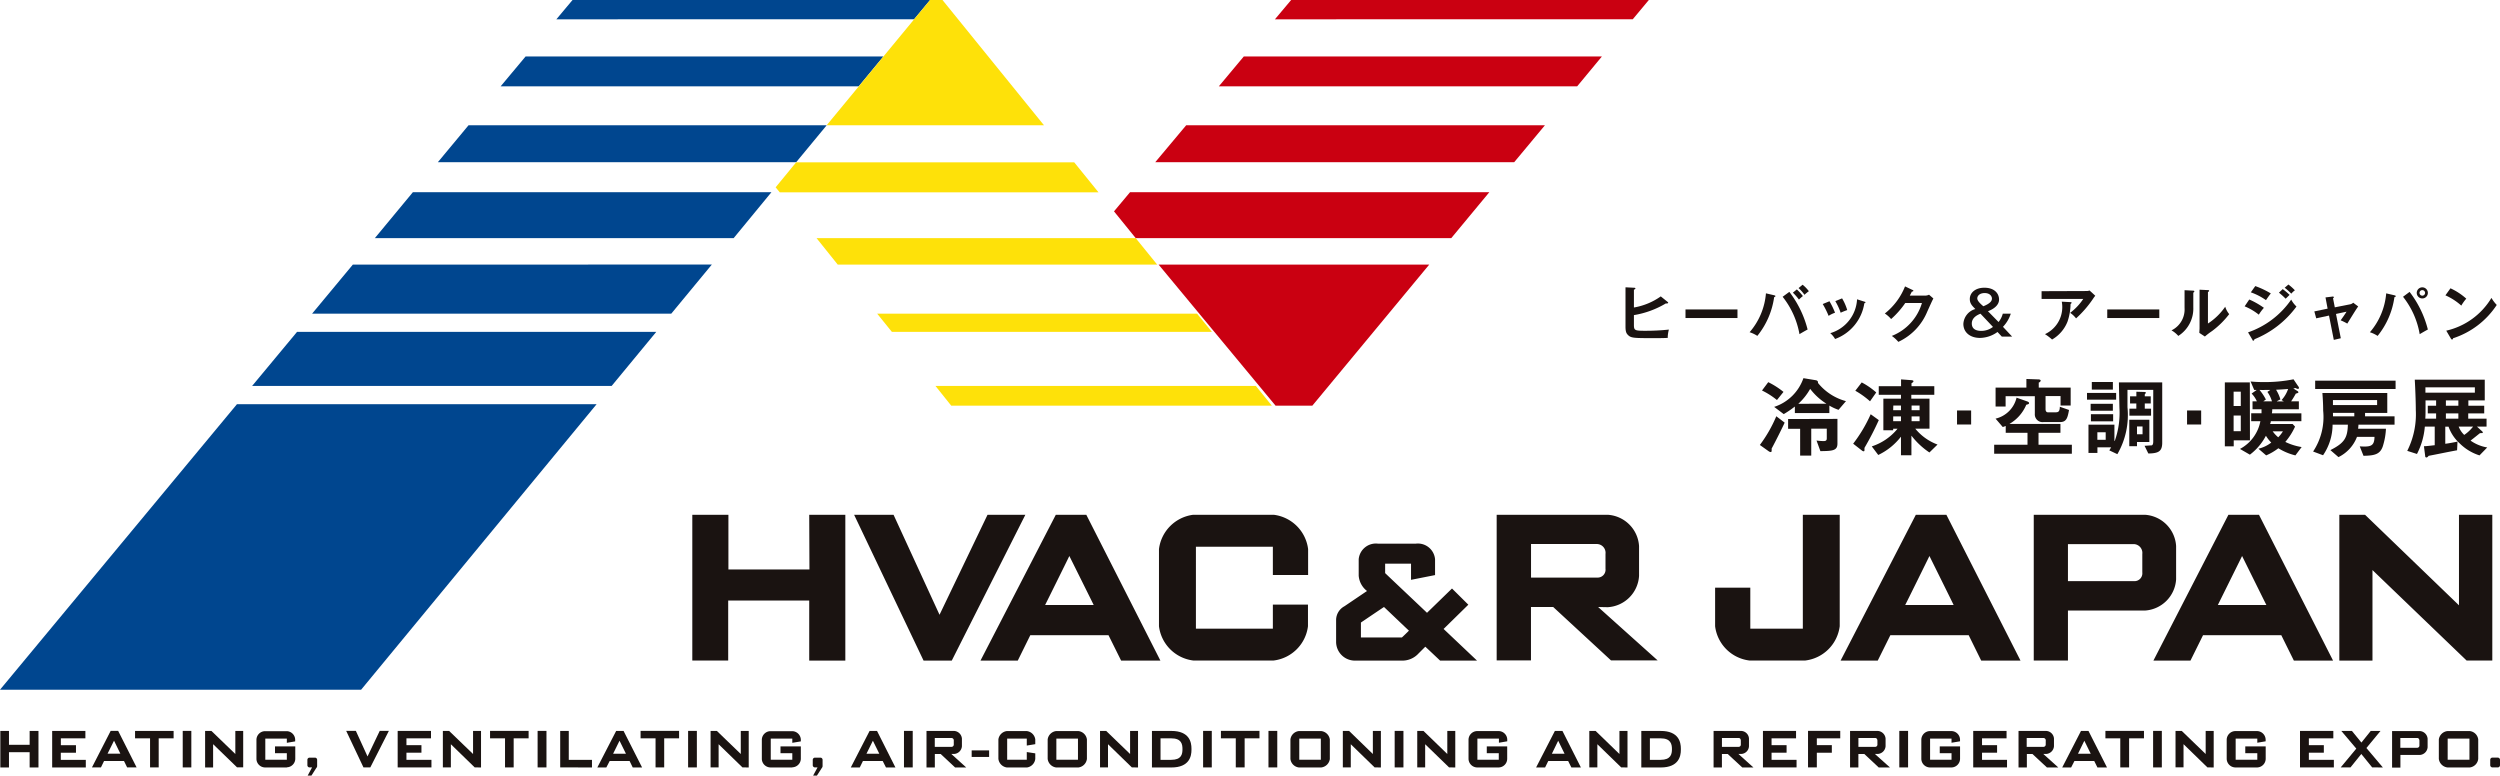 <svg xmlns="http://www.w3.org/2000/svg" xmlns:xlink="http://www.w3.org/1999/xlink" width="90" height="27.921" viewBox="0 0 90 27.921">
  <defs>
    <clipPath id="clip-path">
      <rect id="長方形_396" data-name="長方形 396" width="90" height="27.921" fill="none"/>
    </clipPath>
  </defs>
  <g id="グループ_456" data-name="グループ 456" transform="translate(0 0)">
    <path id="パス_4132" data-name="パス 4132" d="M1.068,28.823v.5H.324v-.5H.013v1.315H.324v-.549h.744v.549h.318V28.823Z" transform="translate(-0.001 -2.51)" fill="#1a1311"/>
    <path id="パス_4133" data-name="パス 4133" d="M2.057,28.823v1.315H3.268v-.273h-.9v-.257h.546v-.272H2.37V29.09h.883v-.267Z" transform="translate(-0.179 -2.51)" fill="#1a1311"/>
    <path id="パス_4134" data-name="パス 4134" d="M4.421,29.175l.228.468H4.188ZM4.3,28.823l-.674,1.315h.324l.112-.231H4.78l.113.231h.341l-.664-1.315Z" transform="translate(-0.316 -2.511)" fill="#1a1311"/>
    <path id="パス_4135" data-name="パス 4135" d="M5.326,28.823v.267h.54v1.047h.311V29.09h.537v-.267Z" transform="translate(-0.464 -2.51)" fill="#1a1311"/>
    <rect id="長方形_382" data-name="長方形 382" width="0.31" height="1.315" transform="translate(6.578 26.312)" fill="#1a1311"/>
    <path id="パス_4136" data-name="パス 4136" d="M9.177,28.823v.831l-.861-.831H8.089v1.315h.288V29.3l.862.835H9.46V28.823Z" transform="translate(-0.705 -2.51)" fill="#1a1311"/>
    <g id="グループ_455" data-name="グループ 455" transform="translate(0 0)">
      <g id="グループ_454" data-name="グループ 454" clip-path="url(#clip-path)">
        <path id="パス_4137" data-name="パス 4137" d="M11.207,30.138h-.794a.314.314,0,0,1-.3-.3v-.706a.315.315,0,0,1,.3-.3h.794a.313.313,0,0,1,.3.3v.068l-.3.051V29.1h-.775v.761h.775v-.235h-.426V29.38h.73v.453a.313.313,0,0,1-.3.3" transform="translate(-0.881 -2.51)" fill="#1a1311"/>
        <path id="パス_4138" data-name="パス 4138" d="M12.451,30.234l-.184.289h-.136l.158-.294H12.2a.079.079,0,0,1-.079-.08v-.194a.079.079,0,0,1,.079-.078h.194a.079.079,0,0,1,.078.078v.223a.1.1,0,0,1-.017.057" transform="translate(-1.055 -2.602)" fill="#1a1311"/>
        <path id="パス_4139" data-name="パス 4139" d="M14.52,30.137h-.246l-.622-1.315H14l.42.92.439-.92h.329Z" transform="translate(-1.189 -2.51)" fill="#1a1311"/>
        <path id="パス_4140" data-name="パス 4140" d="M15.682,30.137V28.823h1.2v.267h-.884v.246h.54v.271h-.54v.257h.9v.273Z" transform="translate(-1.366 -2.51)" fill="#1a1311"/>
        <path id="パス_4141" data-name="パス 4141" d="M18.611,30.137l-.859-.835v.835h-.288V28.823h.225l.862.831v-.831h.287v1.315Z" transform="translate(-1.521 -2.51)" fill="#1a1311"/>
        <path id="パス_4142" data-name="パス 4142" d="M20.175,29.09v1.047h-.311V29.09h-.539v-.268h1.388v.268Z" transform="translate(-1.683 -2.51)" fill="#1a1311"/>
        <rect id="長方形_383" data-name="長方形 383" width="0.319" height="1.315" transform="translate(19.354 26.312)" fill="#1a1311"/>
        <path id="パス_4143" data-name="パス 4143" d="M22.091,30.137V28.823H22.4v1.041h.835v.274Z" transform="translate(-1.924 -2.51)" fill="#1a1311"/>
        <path id="パス_4144" data-name="パス 4144" d="M24.586,29.644h-.462l.231-.468Zm.581.494L24.5,28.823h-.266l-.678,1.315h.324L24,29.907h.718l.112.231h.341" transform="translate(-2.052 -2.51)" fill="#1a1311"/>
        <path id="パス_4145" data-name="パス 4145" d="M26.111,29.09v1.047H25.8V29.09h-.539v-.268h1.386v.268Z" transform="translate(-2.2 -2.51)" fill="#1a1311"/>
        <rect id="長方形_384" data-name="長方形 384" width="0.315" height="1.315" transform="translate(24.772 26.312)" fill="#1a1311"/>
        <path id="パス_4146" data-name="パス 4146" d="M29.17,30.137l-.859-.835v.835h-.289V28.823h.226l.861.831v-.831h.286v1.315Z" transform="translate(-2.441 -2.51)" fill="#1a1311"/>
        <path id="パス_4147" data-name="パス 4147" d="M31.141,30.138h-.792a.316.316,0,0,1-.306-.3v-.706a.316.316,0,0,1,.306-.3h.792a.317.317,0,0,1,.306.3v.068l-.307.051V29.1h-.776v.761h.776v-.235h-.425V29.38h.732v.453a.316.316,0,0,1-.306.3" transform="translate(-2.617 -2.51)" fill="#1a1311"/>
        <path id="パス_4148" data-name="パス 4148" d="M32.386,30.234l-.185.289h-.137l.158-.294h-.09a.08.08,0,0,1-.082-.08v-.194a.08.08,0,0,1,.082-.078h.19a.079.079,0,0,1,.082.078v.223a.1.1,0,0,1-.017.057" transform="translate(-2.791 -2.602)" fill="#1a1311"/>
        <path id="パス_4149" data-name="パス 4149" d="M34.577,29.644h-.462l.231-.468Zm.58.494-.662-1.315h-.267l-.677,1.315h.323l.113-.231H34.7l.117.231h.337" transform="translate(-2.922 -2.51)" fill="#1a1311"/>
        <rect id="長方形_385" data-name="長方形 385" width="0.315" height="1.315" transform="translate(32.543 26.312)" fill="#1a1311"/>
        <path id="パス_4150" data-name="パス 4150" d="M37.518,29.308a.082.082,0,0,1-.084.089h-.6v-.32h.6a.087.087,0,0,1,.084.1Zm.447.83-.536-.486h.107a.3.3,0,0,0,.275-.279V29.1a.3.3,0,0,0-.275-.276h-1v1.315h.3v-.486h.21l.52.486h.4" transform="translate(-3.182 -2.51)" fill="#1a1311"/>
        <rect id="長方形_386" data-name="長方形 386" width="0.628" height="0.236" transform="translate(34.98 27.014)" fill="#1a1311"/>
        <path id="パス_4151" data-name="パス 4151" d="M40.393,30.138h-.722a.354.354,0,0,1-.3-.309v-.7a.35.35,0,0,1,.3-.3h.722a.348.348,0,0,1,.306.3V29.3l-.306.05V29.1h-.706v.761h.706v-.277l.306.047v.2a.352.352,0,0,1-.306.309" transform="translate(-3.429 -2.51)" fill="#1a1311"/>
        <path id="パス_4152" data-name="パス 4152" d="M41.627,29.1h.778v.761h-.778Zm1.1.729v-.7a.35.35,0,0,0-.3-.3h-.813a.35.35,0,0,0-.3.3v.7a.353.353,0,0,0,.3.309h.813a.353.353,0,0,0,.3-.309" transform="translate(-3.598 -2.51)" fill="#1a1311"/>
        <path id="パス_4153" data-name="パス 4153" d="M44.525,30.137l-.859-.835v.835h-.287V28.823H43.6l.861.831v-.831h.286v1.315Z" transform="translate(-3.778 -2.51)" fill="#1a1311"/>
        <path id="パス_4154" data-name="パス 4154" d="M46.526,29.48c0,.183-.037.384-.407.384h-.383V29.09h.383c.37,0,.407.205.407.39m.324.026v-.047c0-.222-.068-.635-.723-.635h-.7v1.315h.7c.655,0,.723-.414.723-.632" transform="translate(-3.957 -2.51)" fill="#1a1311"/>
        <rect id="長方形_387" data-name="長方形 387" width="0.312" height="1.315" transform="translate(43.312 26.312)" fill="#1a1311"/>
        <path id="パス_4155" data-name="パス 4155" d="M49,29.09v1.047h-.319V29.09h-.535v-.268h1.388v.268Z" transform="translate(-4.193 -2.51)" fill="#1a1311"/>
        <rect id="長方形_388" data-name="長方形 388" width="0.317" height="1.315" transform="translate(45.665 26.312)" fill="#1a1311"/>
        <path id="パス_4156" data-name="パス 4156" d="M51.206,29.1h.776v.761h-.776Zm1.1.729v-.7a.353.353,0,0,0-.307-.3h-.812a.346.346,0,0,0-.3.3v.7a.348.348,0,0,0,.3.309H52a.355.355,0,0,0,.307-.309" transform="translate(-4.432 -2.51)" fill="#1a1311"/>
        <path id="パス_4157" data-name="パス 4157" d="M54.1,30.137l-.859-.835v.835h-.286V28.823h.225l.856.831v-.831h.289v1.315Z" transform="translate(-4.613 -2.51)" fill="#1a1311"/>
        <rect id="長方形_389" data-name="長方形 389" width="0.316" height="1.315" transform="translate(50.208 26.312)" fill="#1a1311"/>
        <path id="パス_4158" data-name="パス 4158" d="M57.035,30.137l-.861-.835v.835h-.285V28.823h.223l.859.831v-.831h.287v1.315Z" transform="translate(-4.868 -2.51)" fill="#1a1311"/>
        <path id="パス_4159" data-name="パス 4159" d="M59.005,30.138h-.794a.317.317,0,0,1-.3-.309v-.7a.317.317,0,0,1,.3-.3h.794a.313.313,0,0,1,.3.3v.068l-.3.051V29.1h-.775v.761H59v-.235h-.432V29.38h.735v.449a.313.313,0,0,1-.3.309" transform="translate(-5.044 -2.51)" fill="#1a1311"/>
        <path id="パス_4160" data-name="パス 4160" d="M61.6,29.644h-.456l.227-.468Zm.588.494-.664-1.315h-.272l-.676,1.315H60.9l.113-.231h.717l.115.231h.346" transform="translate(-5.276 -2.51)" fill="#1a1311"/>
        <path id="パス_4161" data-name="パス 4161" d="M63.823,30.137l-.859-.835v.835h-.29V28.823H62.9l.859.831v-.831h.29v1.315Z" transform="translate(-5.459 -2.51)" fill="#1a1311"/>
        <path id="パス_4162" data-name="パス 4162" d="M65.827,29.48c0,.183-.043.384-.409.384h-.385V29.09h.385c.366,0,.409.205.409.39m.321.026v-.047c0-.222-.071-.635-.724-.635h-.7v1.315h.7c.653,0,.724-.414.724-.632" transform="translate(-5.637 -2.51)" fill="#1a1311"/>
        <path id="パス_4163" data-name="パス 4163" d="M68.556,29.308a.08.08,0,0,1-.08.089h-.6v-.32h.6c.052,0,.08.043.08.1Zm.453.83-.54-.486h.106a.292.292,0,0,0,.274-.279V29.1a.29.29,0,0,0-.274-.276h-1v1.315h.3v-.486h.208l.526.486h.4" transform="translate(-5.886 -2.51)" fill="#1a1311"/>
        <path id="パス_4164" data-name="パス 4164" d="M69.521,30.137V28.823h1.192v.267h-.882v.246h.541v.271h-.541v.257h.9v.273Z" transform="translate(-6.055 -2.51)" fill="#1a1311"/>
        <path id="パス_4165" data-name="パス 4165" d="M71.617,29.09v.246h.54v.272h-.54v.529H71.3V28.822h1.16v.268Z" transform="translate(-6.211 -2.51)" fill="#1a1311"/>
        <path id="パス_4166" data-name="パス 4166" d="M73.941,29.308a.081.081,0,0,1-.084.089h-.6v-.32h.6c.055,0,.084.043.084.1Zm.451.83-.543-.486h.107a.3.3,0,0,0,.279-.279V29.1a.3.3,0,0,0-.279-.276h-1v1.315h.3v-.486h.213l.519.486h.407" transform="translate(-6.354 -2.51)" fill="#1a1311"/>
        <rect id="長方形_390" data-name="長方形 390" width="0.316" height="1.315" transform="translate(68.375 26.312)" fill="#1a1311"/>
        <path id="パス_4167" data-name="パス 4167" d="M76.86,30.138h-.793a.315.315,0,0,1-.3-.309v-.7a.315.315,0,0,1,.3-.3h.793a.315.315,0,0,1,.3.3v.068l-.306.051V29.1h-.772v.761h.772v-.235H76.43V29.38h.731v.449a.315.315,0,0,1-.3.309" transform="translate(-6.599 -2.51)" fill="#1a1311"/>
        <path id="パス_4168" data-name="パス 4168" d="M77.814,30.137V28.823h1.2v.267h-.883v.246h.542v.271h-.542v.257h.9v.273Z" transform="translate(-6.778 -2.51)" fill="#1a1311"/>
        <path id="パス_4169" data-name="パス 4169" d="M80.579,29.308a.082.082,0,0,1-.08.089h-.605v-.32H80.5a.087.087,0,0,1,.08.1Zm.452.83-.54-.486H80.6a.3.3,0,0,0,.276-.279V29.1a.294.294,0,0,0-.276-.276h-1v1.315h.3v-.486H80.1l.523.486h.406" transform="translate(-6.933 -2.51)" fill="#1a1311"/>
        <path id="パス_4170" data-name="パス 4170" d="M82.35,29.644h-.458l.228-.468Zm.586.494-.667-1.315H82l-.676,1.315h.321l.118-.231h.714l.114.231h.342" transform="translate(-7.084 -2.51)" fill="#1a1311"/>
        <path id="パス_4171" data-name="パス 4171" d="M83.88,29.09v1.047h-.318V29.09h-.535v-.268h1.388v.268Z" transform="translate(-7.232 -2.51)" fill="#1a1311"/>
        <rect id="長方形_391" data-name="長方形 391" width="0.314" height="1.315" transform="translate(77.512 26.312)" fill="#1a1311"/>
        <path id="パス_4172" data-name="パス 4172" d="M86.941,30.137,86.08,29.3v.835h-.288V28.823h.224l.861.831v-.831h.289v1.315Z" transform="translate(-7.473 -2.51)" fill="#1a1311"/>
        <path id="パス_4173" data-name="パス 4173" d="M88.911,30.138h-.794a.318.318,0,0,1-.308-.309v-.7a.318.318,0,0,1,.308-.3h.794a.316.316,0,0,1,.3.3v.068l-.3.051V29.1h-.779v.761h.779v-.235h-.433V29.38h.735v.449a.316.316,0,0,1-.3.309" transform="translate(-7.648 -2.51)" fill="#1a1311"/>
        <path id="パス_4174" data-name="パス 4174" d="M90.7,30.137V28.823h1.2v.267h-.881v.246h.539v.271h-.539v.257h.9v.273Z" transform="translate(-7.9 -2.51)" fill="#1a1311"/>
        <path id="パス_4175" data-name="パス 4175" d="M93.439,30.137l-.392-.484-.39.484h-.352l.562-.677-.54-.637h.382l.342.419.336-.419h.352l-.508.615.592.7Z" transform="translate(-8.04 -2.51)" fill="#1a1311"/>
        <path id="パス_4176" data-name="パス 4176" d="M95.316,29.34a.08.08,0,0,1-.077.09h-.61v-.352h.61c.046,0,.077.043.077.1Zm.295.065v-.3a.3.3,0,0,0-.279-.277h-1v1.315h.3v-.455h.7a.3.3,0,0,0,.279-.278" transform="translate(-8.217 -2.51)" fill="#1a1311"/>
        <path id="パス_4177" data-name="パス 4177" d="M96.493,29.1h.784v.761h-.784Zm1.1.729v-.7a.346.346,0,0,0-.3-.3h-.809a.352.352,0,0,0-.309.3v.7a.354.354,0,0,0,.309.309h.809a.348.348,0,0,0,.3-.309" transform="translate(-8.377 -2.51)" fill="#1a1311"/>
        <path id="パス_4178" data-name="パス 4178" d="M98.473,30.229H98.28a.08.08,0,0,1-.079-.08v-.194a.079.079,0,0,1,.079-.079h.193a.081.081,0,0,1,.08.079v.194a.081.081,0,0,1-.08.08" transform="translate(-8.553 -2.602)" fill="#1a1311"/>
        <path id="パス_4179" data-name="パス 4179" d="M70.784,15.835a2.126,2.126,0,0,0,.427-.537,2.209,2.209,0,0,0,.58.531v.005Zm-.792.449a4.881,4.881,0,0,1-.592,1.034l.329.234a.143.143,0,0,0,.068.021c.014,0,.026-.016.026-.043a.3.3,0,0,0,0-.08c.162-.3.387-.753.47-.936Zm.425.1v.351h.433V17.7h.4v-.969h.559v.347c0,.06-.016.1-.113.1a2.048,2.048,0,0,1-.256-.02l.139.382c.433-.005.614-.015.614-.271v-.89ZM72.5,15.74a1.943,1.943,0,0,1-1.008-.655c.008-.058-.023-.092-.089-.1l-.435-.072a1.656,1.656,0,0,1-1.053,1.034l.345.26a3.612,3.612,0,0,0,.4-.273v.236h1.242V15.9a1.71,1.71,0,0,0,.33.153Zm-2.248-.331a2.868,2.868,0,0,0-.55-.352l-.225.3a2.747,2.747,0,0,1,.538.343l.237-.294" transform="translate(-6.045 -1.299)" fill="#1a1311"/>
        <path id="パス_4180" data-name="パス 4180" d="M74.521,16.294H74.8v.173h-.281Zm-.539,1.388a2.252,2.252,0,0,0,.812-.652H74.8v.662h.376v-.7h.005a2.715,2.715,0,0,0,.643.6l.292-.285a1.872,1.872,0,0,1-.8-.571h.511V15.656h-.655v-.14H76v-.31h-.821V15.1c.04-.021.071-.052.071-.074s-.034-.034-.071-.037l-.376-.028v.245H74v.31h.8v.14h-.634v1.137h.353v-.056h.158a1.992,1.992,0,0,1-.928.636Zm1.2-1.388h.288v.173h-.288Zm-.657-.393H74.8v.168h-.281Zm.657,0h.288v.168h-.288Zm-1.273-.47a2.656,2.656,0,0,0-.522-.361l-.231.3a3.044,3.044,0,0,1,.53.38Zm-.2.787a5.2,5.2,0,0,1-.63,1.058l.315.246a.106.106,0,0,0,.061.028c.023,0,.031-.017.031-.037v-.086a10.707,10.707,0,0,0,.516-1l-.293-.212" transform="translate(-6.365 -1.303)" fill="#1a1311"/>
        <rect id="長方形_392" data-name="長方形 392" width="0.508" height="0.505" transform="translate(70.453 14.777)" fill="#1a1311"/>
        <path id="パス_4181" data-name="パス 4181" d="M81.335,16.06c-.051.279-.088.436-.325.436h-.592a.279.279,0,0,1-.314-.3v-.632H79.052v.372h-.361v-.682H79.8v-.31l.442.016c.042,0,.073.022.073.044a.089.089,0,0,1-.07.068v.183h1.149V15.9H81.03v-.341h-.54v.478c0,.052.026.107.079.107h.293c.106,0,.138-.053.142-.2Zm-2.644.312a1.015,1.015,0,0,0,.755-.755l.393.138c.032.016.057.027.057.059s-.036.043-.1.058a1.437,1.437,0,0,1-.6.686v.005h1.83v.318h-.789v.431h1.2v.324H78.64v-.324h1.2v-.431h-.784v-.245c-.042.016-.074.029-.106.038l-.258-.3" transform="translate(-6.85 -1.301)" fill="#1a1311"/>
        <path id="パス_4182" data-name="パス 4182" d="M84.1,16.664H84.3v.281H84.1Zm0,.559h.445v-.8h-.723v.952H84.1Zm-.707.439a2.807,2.807,0,0,0,.364-1.691v-.625h.928v1.839c0,.054,0,.162-.071.162s-.16.011-.242.013l.136.278c.363-.006.5-.073.5-.393V15.079H83.449c0,.083.019.909.019.92a3.005,3.005,0,0,1-.169,1.187h-.012V16.6h-.934v1.017h.322v-.2h.493c-.025.044-.045.075-.064.109Zm-.72-.788h.3v.272h-.3Zm-.2-1.537h.759v-.274h-.759Zm-.042.762h.8v-.25h-.8ZM82.3,15.7h1.049v-.243H82.3Zm.141.78h.8v-.257h-.8Zm1.638-.9H83.85v.256h.226v.189h-.249v.252h.779v-.252h-.226v-.189h.215V15.58h-.215v-.072a.2.2,0,0,0,.04-.057c0-.023-.04-.029-.079-.029l-.264-.008v.166" transform="translate(-7.168 -1.312)" fill="#1a1311"/>
        <rect id="長方形_393" data-name="長方形 393" width="0.508" height="0.505" transform="translate(78.734 14.777)" fill="#1a1311"/>
        <path id="パス_4183" data-name="パス 4183" d="M89.213,15.686a1.8,1.8,0,0,0-.23-.346c.1.005.23,0,.378,0l.006.005-.1.067a1.15,1.15,0,0,1,.165.34h-.306v-.007Zm-.421-.346h.079v.01l-.172.121a.93.93,0,0,1,.189.28h-.156v.285h.324c0,.052,0,.1,0,.145h-.372v.284h.331a1.435,1.435,0,0,1-.735,1l.357.206a2.034,2.034,0,0,0,.577-.681,1.312,1.312,0,0,0,.192.246,1.22,1.22,0,0,1-.462.221l.279.24a2.018,2.018,0,0,0,.439-.257,2.11,2.11,0,0,0,.613.257l.225-.3a2.112,2.112,0,0,1-.588-.185,2.324,2.324,0,0,0,.351-.551l-.088-.095h-.811a.3.3,0,0,0,.027-.1h1.1v-.284H89.429a.76.76,0,0,0,.013-.145H90.4v-.285h-.279a3.263,3.263,0,0,0,.17-.28c.059-.012.093-.028.093-.047s-.021-.038-.054-.057l-.13-.08.079-.017a.2.2,0,0,0,.087.032c.017,0,.039-.015.039-.032a.121.121,0,0,0-.036-.072l-.161-.241a5.277,5.277,0,0,1-1.054.1c-.2,0-.328-.006-.491-.021Zm1.034,1.491a1.2,1.2,0,0,1-.169.215,1.2,1.2,0,0,1-.2-.215Zm-.091-1.15a1.349,1.349,0,0,0-.156-.347c.121-.006.27-.014.434-.028a1.123,1.123,0,0,1-.237.4l.074.04v.007H89.61v-.007Zm-1.1-.611h-.9v2.3h.32v-.216h.584Zm-.584.334h.258v.514h-.258Zm0,.857h.258v.566h-.258Z" transform="translate(-7.641 -1.303)" fill="#1a1311"/>
        <path id="パス_4184" data-name="パス 4184" d="M91.931,15.71h1.59v.18h-1.59Zm1.1,2.007c.417-.008.624-.053.715-.409a2.4,2.4,0,0,0,.093-.565h-1c0-.043.01-.09.01-.146h1.3v-.3H93.087v-.124h.8v-.718H91.551c.011.146.028.378.028.636a2.246,2.246,0,0,1-.362,1.472l.358.134a1.968,1.968,0,0,0,.343-1.1h.55c-.01.492-.143.667-.629.915l.291.252a1.347,1.347,0,0,0,.666-.728h.631c-.006.344-.148.362-.531.342Zm-1.1-1.546H92.7v.124h-.767Zm-.64-.86h2.895v-.3H91.291Z" transform="translate(-7.945 -1.308)" fill="#1a1311"/>
        <path id="パス_4185" data-name="パス 4185" d="M96.32,15.719h.449v.191H96.32Zm1.488,1.693a1.443,1.443,0,0,1-.6-.246c.185-.143.231-.184.341-.27.074,0,.1,0,.1-.014a.067.067,0,0,0-.02-.047l-.192-.174h.347v-.285h-.66v-.19H97.7V15.91h-.571v-.191h.59v-.746H95.2c.016.28.037.773.037,1.093a2.936,2.936,0,0,1-.308,1.469l.35.112a2.606,2.606,0,0,0,.283-.986h.356v.671c-.077.006-.287.036-.388.036l.045.356c0,.034.02.049.047.049s.062-.038.076-.059c.357-.067.674-.136,1.025-.2l.015-.313c-.089.021-.307.063-.44.079v-.615h.118a1.471,1.471,0,0,0,.4.6,1.763,1.763,0,0,0,.714.433ZM96.32,16.186h.449v.19H96.32Zm-.652,0h.3v.19h-.389c.008-.125.008-.215.008-.291v-.366h.381v.191h-.3Zm-.085-.938h1.78v.191h-1.78ZM97.3,16.661a1.41,1.41,0,0,1-.32.3.824.824,0,0,1-.2-.3H97.3" transform="translate(-8.268 -1.304)" fill="#1a1311"/>
        <path id="パス_4186" data-name="パス 4186" d="M63.158.694,63.737,0H50.86l-.584.695Z" transform="translate(-4.379 0)" fill="#ca0011"/>
        <path id="パス_4187" data-name="パス 4187" d="M46.671,4.939,45.556,6.27H58.478l1.108-1.331Z" transform="translate(-3.968 -0.43)" fill="#ca0011"/>
        <path id="パス_4188" data-name="パス 4188" d="M48.963,2.226l-.9,1.077h12.9l.892-1.077Z" transform="translate(-4.186 -0.194)" fill="#ca0011"/>
        <path id="パス_4189" data-name="パス 4189" d="M32.2,9.39l.763.953h11.5L43.69,9.39Z" transform="translate(-2.805 -0.818)" fill="#fee109"/>
        <path id="パス_4190" data-name="パス 4190" d="M46.108,12.37H34.592l.529.655H46.642Z" transform="translate(-3.013 -1.077)" fill="#fee109"/>
        <path id="パス_4191" data-name="パス 4191" d="M36.89,15.219l.568.711H49l-.576-.711Z" transform="translate(-3.213 -1.325)" fill="#fee109"/>
        <path id="パス_4192" data-name="パス 4192" d="M13.775,10.434,12.308,12.2h12.93l1.46-1.767Z" transform="translate(-1.072 -0.909)" fill="#00468f"/>
        <path id="パス_4193" data-name="パス 4193" d="M34.817.694,35.394,0H22.522l-.582.695Z" transform="translate(-1.911 0)" fill="#00468f"/>
        <path id="パス_4194" data-name="パス 4194" d="M22.885,15.034l1.606-1.946H11.559L9.942,15.034Z" transform="translate(-0.866 -1.14)" fill="#00468f"/>
        <path id="パス_4195" data-name="パス 4195" d="M16.151,7.58,14.783,9.232H27.7L29.059,7.58Z" transform="translate(-1.288 -0.66)" fill="#00468f"/>
        <path id="パス_4196" data-name="パス 4196" d="M20.642,2.226l-.9,1.077h12.89l.89-1.077Z" transform="translate(-1.72 -0.194)" fill="#00468f"/>
        <path id="パス_4197" data-name="パス 4197" d="M18.372,4.939,17.266,6.27h12.9l1.1-1.331Z" transform="translate(-1.504 -0.43)" fill="#00468f"/>
        <path id="パス_4198" data-name="パス 4198" d="M8.531,15.938,0,26.218H13l8.479-10.28Z" transform="translate(0 -1.388)" fill="#00468f"/>
        <path id="パス_4199" data-name="パス 4199" d="M45.689,10.434,49.9,15.513h1.324l4.209-5.079Z" transform="translate(-3.98 -0.909)" fill="#ca0011"/>
        <path id="パス_4200" data-name="パス 4200" d="M36.769,0h-.447L32.6,4.509h7.823Z" transform="translate(-2.84 0)" fill="#fee109"/>
        <path id="パス_4201" data-name="パス 4201" d="M41.335,6.4H31.326l-.739.9.149.182H42.211Z" transform="translate(-2.664 -0.557)" fill="#fee109"/>
        <path id="パス_4202" data-name="パス 4202" d="M44.507,7.58l-.577.689.781.963H56.072L57.441,7.58Z" transform="translate(-3.826 -0.66)" fill="#ca0011"/>
        <path id="パス_4203" data-name="パス 4203" d="M65.621,11.858a.032.032,0,0,1,.016.026c0,.016-.018.026-.046.026-.01,0-.025,0-.039,0a3.276,3.276,0,0,1-1.148.42v.352c0,.2.035.212.405.212a8.022,8.022,0,0,0,.854-.043,1.165,1.165,0,0,0-.042.3c-.06,0-.113.008-.447.008-.793,0-.877,0-.994-.124-.051-.053-.079-.121-.079-.288V11.329l.315.016c.023,0,.042.009.042.027s-.023.031-.054.043v.641a2.359,2.359,0,0,0,.967-.4Z" transform="translate(-5.583 -0.986)" fill="#1a1311"/>
        <rect id="長方形_394" data-name="長方形 394" width="1.871" height="0.309" transform="translate(60.678 11.14)" fill="#1a1311"/>
        <path id="パス_4204" data-name="パス 4204" d="M69.883,11.608c.026.008.043.015.043.032s-.033.031-.047.036a2.838,2.838,0,0,1-.605,1.394,1.12,1.12,0,0,0-.278-.132,2.44,2.44,0,0,0,.588-1.4Zm.543-.123a3.721,3.721,0,0,1,.658,1.356c-.089.046-.269.15-.293.168a3,3,0,0,0-.606-1.347Zm.27-.088a1.831,1.831,0,0,1,.218.239,1.422,1.422,0,0,0-.142.127,1.9,1.9,0,0,0-.219-.249Zm.208-.169a1.319,1.319,0,0,1,.225.233,1.488,1.488,0,0,0-.158.13,1.418,1.418,0,0,0-.213-.242Z" transform="translate(-6.01 -0.978)" fill="#1a1311"/>
        <path id="パス_4205" data-name="パス 4205" d="M72.122,11.87a2.729,2.729,0,0,1,.2.413,1.038,1.038,0,0,0-.231.113,3.091,3.091,0,0,0-.212-.426Zm1.259.015c.02.005.037.008.037.026s-.026.027-.041.031a1.633,1.633,0,0,1-1.053,1.287.788.788,0,0,0-.174-.21,1.342,1.342,0,0,0,.965-1.219Zm-.805-.119a1.81,1.81,0,0,1,.185.422,2.217,2.217,0,0,0-.236.095,2.291,2.291,0,0,0-.193-.417Z" transform="translate(-6.261 -1.025)" fill="#1a1311"/>
        <path id="パス_4206" data-name="パス 4206" d="M75.771,11.625a.308.308,0,0,0,.148-.033l.157.136c-.037.063-.151.32-.224.481a2.063,2.063,0,0,1-1.038,1.081,1.222,1.222,0,0,0-.235-.214,1.828,1.828,0,0,0,1.085-1.186h-.6a3.1,3.1,0,0,1-.51.579,1.085,1.085,0,0,0-.226-.2,2.342,2.342,0,0,0,.727-.976l.266.127c.014,0,.034.013.034.033s-.04.027-.054.027c-.026.052-.045.086-.074.144Z" transform="translate(-6.474 -0.983)" fill="#1a1311"/>
        <path id="パス_4207" data-name="パス 4207" d="M78.692,12.581a.8.8,0,0,0,.152-.3h.288a1.23,1.23,0,0,1-.281.473l.329.351h-.371l-.155-.166a1.1,1.1,0,0,1-.629.214c-.358,0-.6-.2-.6-.506a.589.589,0,0,1,.432-.534c-.12-.121-.2-.2-.2-.362,0-.216.191-.405.524-.405.361,0,.529.205.529.426s-.228.357-.4.42Zm-.651-.3c-.079.033-.312.125-.312.353,0,.262.267.266.347.266a.689.689,0,0,0,.415-.143Zm.413-.543c0-.083-.072-.2-.261-.2s-.267.106-.267.194.121.2.219.281c.264-.107.309-.2.309-.279" transform="translate(-6.744 -0.988)" fill="#1a1311"/>
        <path id="パス_4208" data-name="パス 4208" d="M82.119,11.474a.33.33,0,0,0,.119-.019l.205.189a.987.987,0,0,0-.079.107,3.851,3.851,0,0,1-.613.708.91.91,0,0,0-.212-.2,2.045,2.045,0,0,0,.471-.5h-1.5v-.279Zm-.566.4c.016,0,.036,0,.036.022s-.025.039-.036.044a2.05,2.05,0,0,1-.111.639,1.293,1.293,0,0,1-.554.641,1.831,1.831,0,0,0-.256-.194,1.071,1.071,0,0,0,.605-1.169Z" transform="translate(-7.013 -0.997)" fill="#1a1311"/>
        <rect id="長方形_395" data-name="長方形 395" width="1.874" height="0.309" transform="translate(75.861 11.14)" fill="#1a1311"/>
        <path id="パス_4209" data-name="パス 4209" d="M86.405,11.458c.022,0,.05,0,.05.028a.047.047,0,0,1-.037.041v.532a1.165,1.165,0,0,1-.54,1.029.937.937,0,0,0-.245-.2.837.837,0,0,0,.47-.81v-.636Zm.54-.019c.025,0,.042,0,.042.025s-.021.029-.042.042v1.136a2.238,2.238,0,0,0,.622-.605.784.784,0,0,0,.143.267,3.086,3.086,0,0,1-.622.612,2.52,2.52,0,0,0-.253.194l-.2-.131c0-.058.008-.112.008-.172V11.424Z" transform="translate(-7.459 -0.995)" fill="#1a1311"/>
        <path id="パス_4210" data-name="パス 4210" d="M88.683,11.759a2.782,2.782,0,0,1,.527.3,1.788,1.788,0,0,0-.183.246,2.1,2.1,0,0,0-.51-.3Zm-.043,1.183a3.114,3.114,0,0,0,1.553-1.179.968.968,0,0,0,.19.249,3.5,3.5,0,0,1-1.516,1.179c0,.021-.011.05-.038.05s-.019-.009-.03-.029Zm.26-1.666a3.047,3.047,0,0,1,.56.265c-.042.047-.14.189-.175.241a2.219,2.219,0,0,0-.545-.281Zm.988.109a2.332,2.332,0,0,1,.247.208c-.039.037-.1.1-.142.137a2.772,2.772,0,0,0-.241-.217Zm.205-.165a1.787,1.787,0,0,1,.233.208.734.734,0,0,0-.13.121,1.981,1.981,0,0,0-.238-.213Z" transform="translate(-7.71 -0.977)" fill="#1a1311"/>
        <path id="パス_4211" data-name="パス 4211" d="M91.668,11.725l.254-.031c.02,0,.046,0,.046.023s-.013.026-.029.038l.064.327.562-.111a.215.215,0,0,0,.1-.056l.18.136c-.071.089-.336.529-.393.617a1.727,1.727,0,0,0-.239-.118c.021-.027.068-.095.12-.169.035-.055.077-.112.091-.142l-.378.081.173.875-.252.059-.173-.876-.46.1-.068-.249.478-.1Z" transform="translate(-7.95 -1.018)" fill="#1a1311"/>
        <path id="パス_4212" data-name="パス 4212" d="M94.343,11.618c.033.009.043.016.043.032s-.009.027-.047.035a2.838,2.838,0,0,1-.605,1.395,1.074,1.074,0,0,0-.278-.132,2.454,2.454,0,0,0,.587-1.4Zm.542-.123a3.688,3.688,0,0,1,.658,1.355c-.089.046-.267.15-.294.168a2.961,2.961,0,0,0-.6-1.347Zm.658.036a.2.2,0,1,1-.2-.2.2.2,0,0,1,.2.2m-.3,0a.1.1,0,1,0,.2,0,.1.1,0,0,0-.1-.1.1.1,0,0,0-.1.1" transform="translate(-8.14 -0.987)" fill="#1a1311"/>
        <path id="パス_4213" data-name="パス 4213" d="M96.616,11.369a2.249,2.249,0,0,1,.569.373,1.566,1.566,0,0,0-.179.25,2.159,2.159,0,0,0-.572-.37Zm-.152,1.525a2.563,2.563,0,0,0,1.627-1.179,1.3,1.3,0,0,0,.191.253,2.981,2.981,0,0,1-1.574,1.2c0,.02-.006.044-.039.044-.014,0-.027-.016-.037-.032Z" transform="translate(-8.399 -0.99)" fill="#1a1311"/>
        <path id="パス_4214" data-name="パス 4214" d="M31.509,20.3h1.3v5.249h-1.3V23.387H28.592v2.159H27.3V20.3h1.3v1.969h2.917Zm7.744,0H37.928S36.248,23.8,36.2,23.9l-1.655-3.6h-1.42l2.5,5.249h1.016L39.29,20.3h-.037m2.231,0,2.667,5.249H42.737l-.454-.914H39.468l-.451.914H37.675L40.386,20.3h1.1Zm.266,3.248c-.031-.066-.833-1.678-.877-1.764-.04.086-.838,1.7-.872,1.764H41.75M48.231,20.3h-2.9A1.423,1.423,0,0,0,44.1,21.535v2.777a1.419,1.419,0,0,0,1.231,1.234h2.9a1.419,1.419,0,0,0,1.233-1.234v-.779H48.2V24.4h-2.77V21.45H48.2v1.019h1.269v-.934A1.423,1.423,0,0,0,48.231,20.3m6.113,4.108,1.205,1.141H54.22s-.5-.473-.532-.5l-.246.246a.788.788,0,0,1-.606.255h-1.7a.677.677,0,0,1-.659-.68v-.788a.565.565,0,0,1,.3-.489s.767-.519.813-.549a.769.769,0,0,1-.3-.551V21.9a.622.622,0,0,1,.69-.561h1.371a.62.62,0,0,1,.688.561v.571l-.865.171v-.581h-.932V22.4c.016.019,1.474,1.395,1.507,1.429l.9-.875.588.583-.883.866m-1.253.07c-.036-.029-.869-.826-.9-.853-.034.02-.808.543-.831.56v.537h1.475c.015-.011.223-.212.252-.244m6.813-.853c.09.083,2.143,1.923,2.143,1.923H60.374l-2.082-1.923h-.8v1.923H56.257V20.3h4a1.205,1.205,0,0,1,1.126,1.126V22.5a1.2,1.2,0,0,1-1.126,1.127Zm-2.416-2.267v1.208h2.381a.285.285,0,0,0,.3-.32v-.531a.317.317,0,0,0-.3-.357H57.487M67.279,20.3v4.1H65.388V22.923H64.121v1.389a1.418,1.418,0,0,0,1.233,1.234h2.017a1.423,1.423,0,0,0,1.236-1.234V20.3H67.279m5.168,0,2.668,5.249H73.7s-.437-.885-.45-.914H70.43l-.454.914H68.639L71.347,20.3h1.1Zm.261,3.248c-.029-.066-.829-1.678-.871-1.764-.042.086-.836,1.7-.873,1.764h1.744m6.883.2H76.823v1.8H75.592V20.3h4a1.2,1.2,0,0,1,1.125,1.126v1.2a1.2,1.2,0,0,1-1.125,1.122M79.5,21.713a.318.318,0,0,0-.3-.357H76.823v1.333H79.2a.283.283,0,0,0,.3-.316v-.66M83.7,20.3l2.667,5.249H84.956s-.439-.885-.452-.914H81.686c-.013.029-.452.914-.452.914H79.9L82.6,20.3h1.1Zm.267,3.248c-.036-.066-.832-1.678-.875-1.764-.04.086-.842,1.7-.872,1.764H83.97M92.075,20.3H90.9v3.259L87.519,20.3h-.926v5.249h1.193V22.29c.081.08,3.388,3.256,3.388,3.256H92.1V20.3h-.025" transform="translate(-2.377 -1.768)" fill="#1a1311"/>
      </g>
    </g>
  </g>
</svg>
